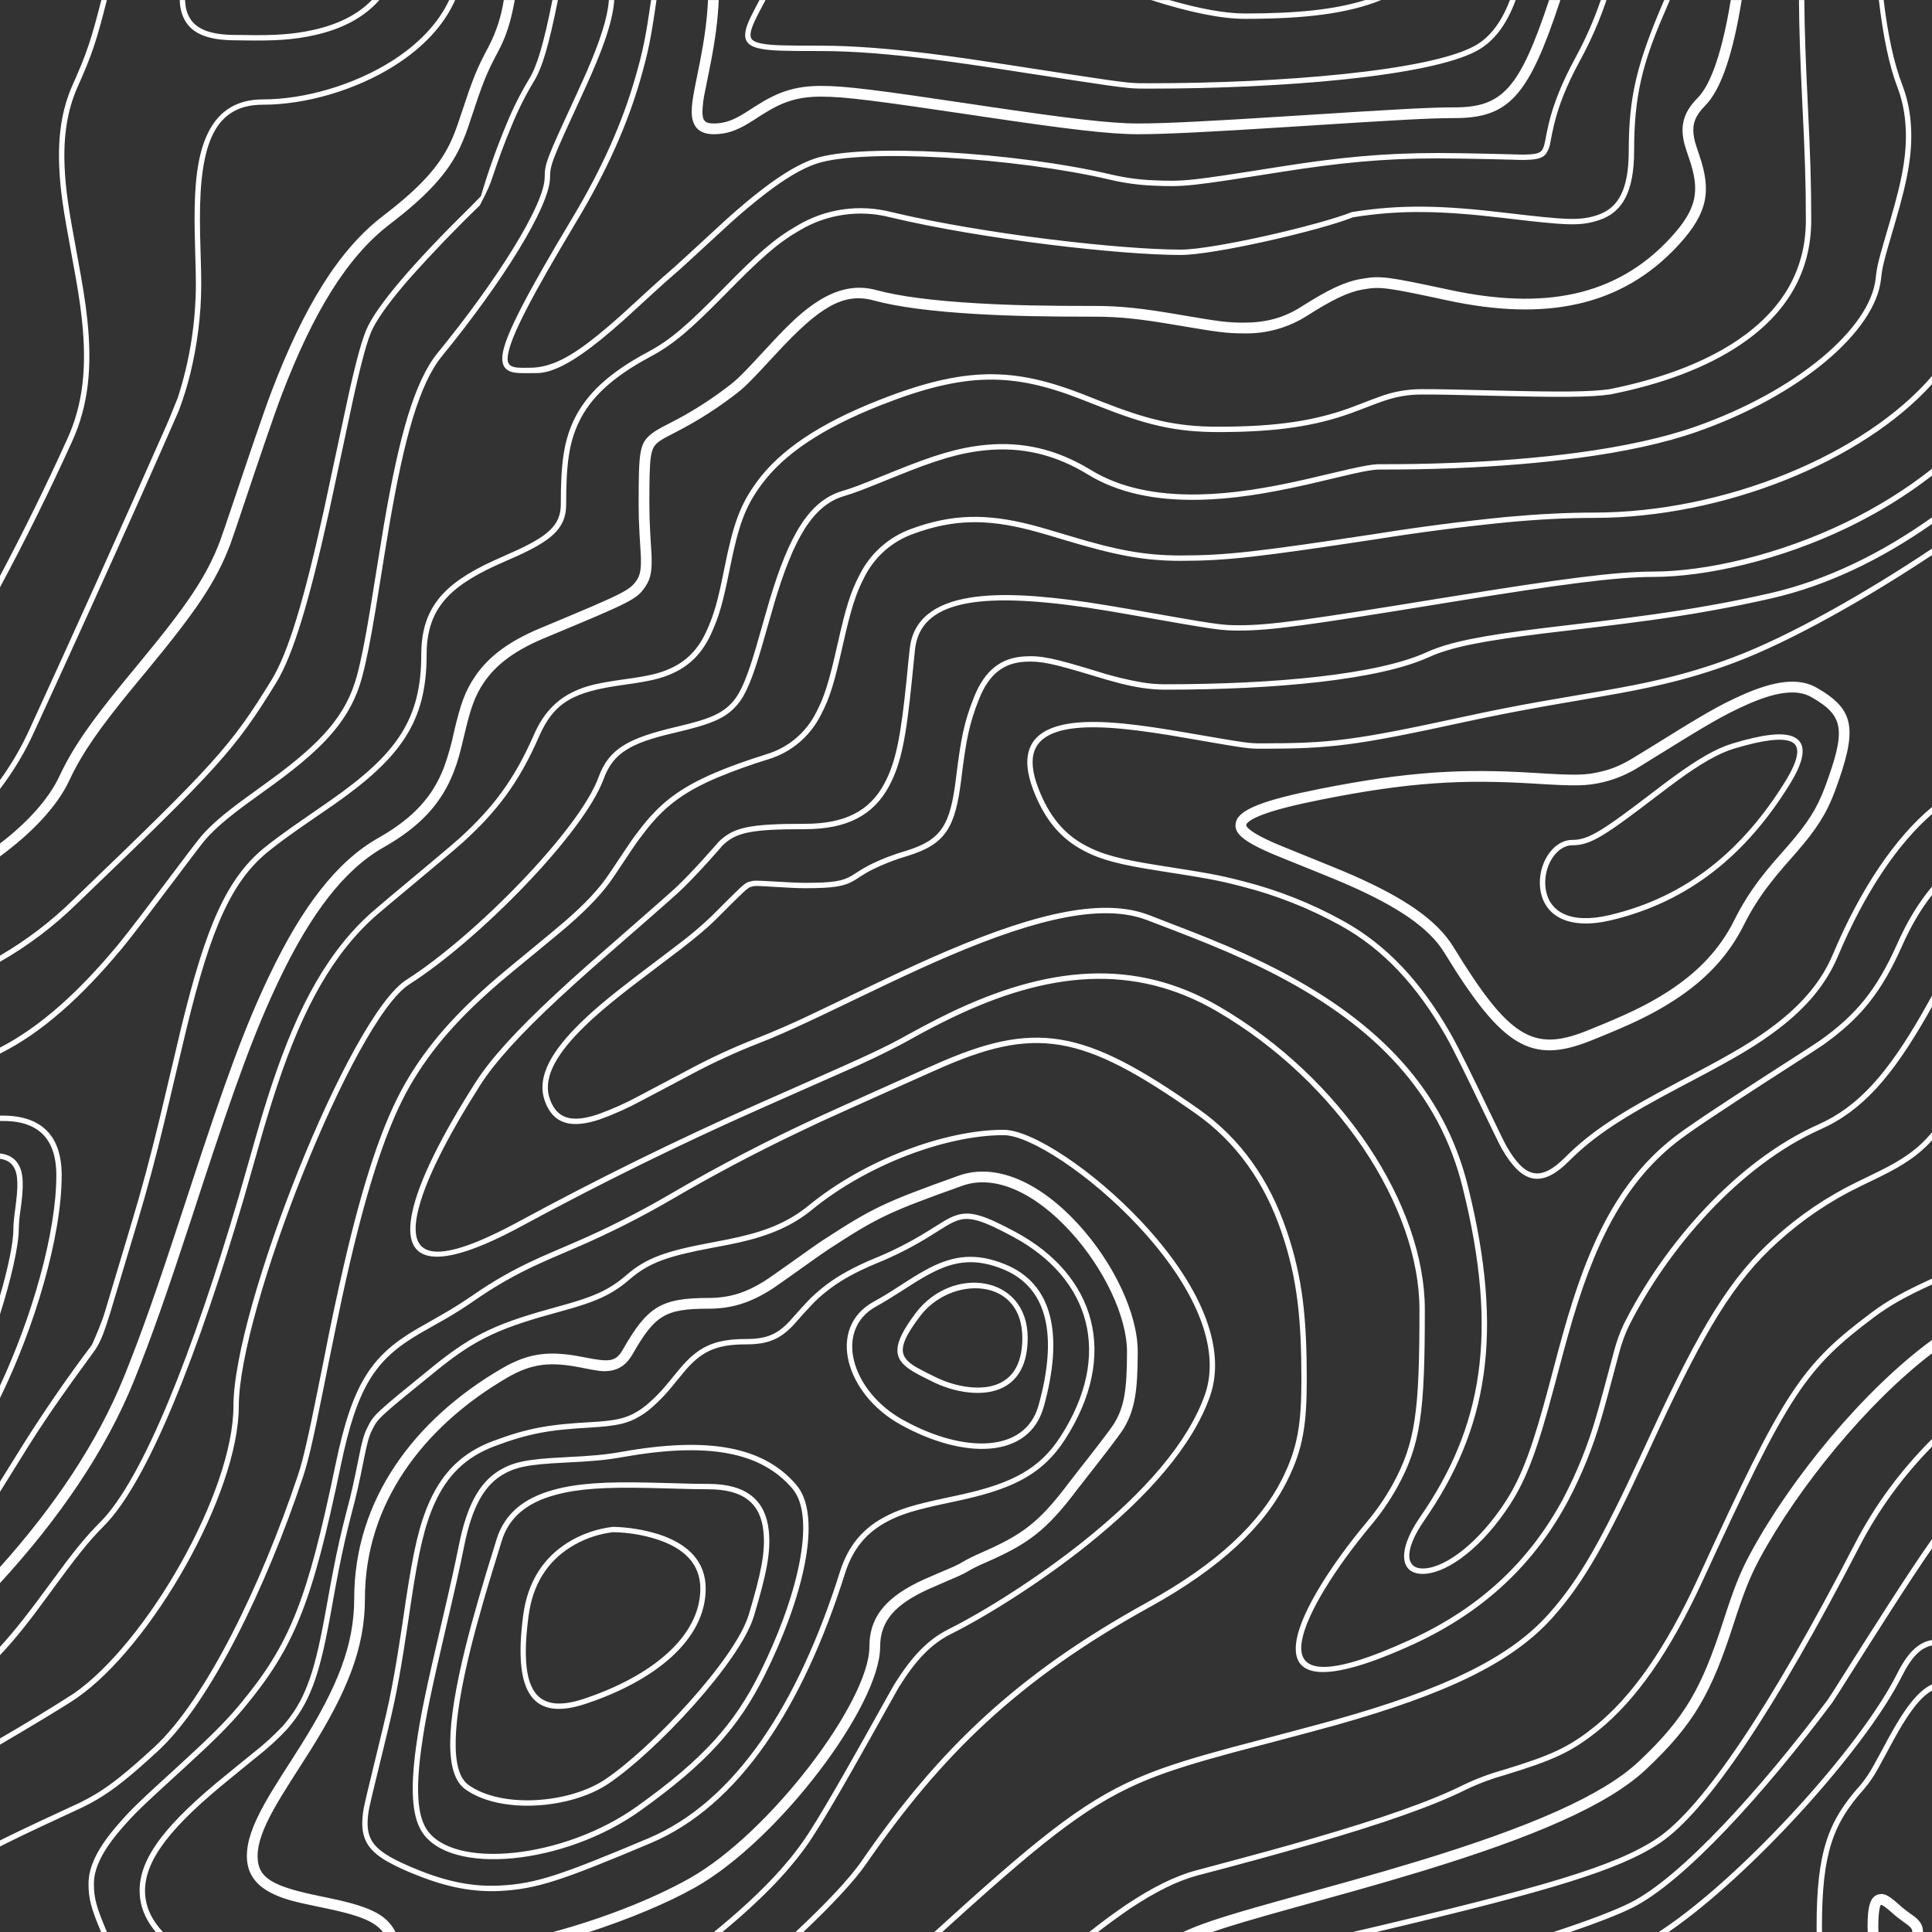 <svg width="45" height="45" viewBox="0 0 45 45" fill="none" xmlns="http://www.w3.org/2000/svg">
    <rect x="0" y="0" width="45" height="45" fill="#333333" stroke="none"/>
    <path fill-rule="evenodd" clip-rule="evenodd"
        d="M0 13.415V13.68C0.598 12.564 1.159 11.43 1.682 10.277C2.062 9.439 2.152 8.541 2.032 7.429C1.986 7 1.926 6.639 1.79 5.904C1.594 4.85 1.53 4.429 1.505 3.887C1.474 3.175 1.564 2.572 1.807 2.026C2.144 1.274 2.25 0.947 2.489 0.001H2.36C2.127 0.917 2.022 1.239 1.692 1.976C1.44 2.541 1.347 3.162 1.38 3.892C1.404 4.441 1.47 4.867 1.666 5.926C1.802 6.659 1.862 7.016 1.907 7.441C2.026 8.534 1.939 9.41 1.567 10.225C1.078 11.304 0.555 12.368 0 13.415ZM0 18.17V18.376C0.319 17.958 0.59 17.505 0.805 17.026C1.644 15.203 2.474 13.375 3.292 11.542C3.586 10.883 3.878 10.222 4.167 9.56C4.273 9.275 4.363 8.984 4.436 8.689C4.592 8.039 4.687 7.342 4.687 6.626C4.687 6.434 4.685 6.29 4.672 5.877C4.662 5.525 4.657 5.341 4.657 5.129C4.65 3.314 5.012 2.439 6.125 2.439C7.111 2.439 8.274 2.104 9.174 1.539C9.847 1.116 10.34 0.594 10.601 0.001H10.464H10.462C10.207 0.549 9.741 1.035 9.107 1.434C8.226 1.986 7.087 2.315 6.125 2.315C5.465 2.315 5.034 2.629 4.791 3.214C4.599 3.679 4.529 4.282 4.532 5.131C4.532 5.344 4.537 5.529 4.547 5.882C4.559 6.294 4.562 6.436 4.562 6.626C4.559 7.52 4.418 8.409 4.142 9.26C3.966 9.706 3.907 9.84 3.843 9.985L3.837 9.997C2.806 12.33 1.758 14.656 0.694 16.974C0.503 17.395 0.271 17.795 0 18.17ZM0 19.647V19.947C0.724 19.416 1.326 18.796 1.614 18.178C1.91 17.544 2.326 16.952 3.079 16.035L3.414 15.63C4.547 14.257 5.031 13.565 5.367 12.67C5.407 12.565 5.53 12.197 5.687 11.73C5.976 10.87 6.378 9.673 6.572 9.169C7.292 7.294 8.075 5.991 9.076 5.225C9.97 4.542 10.43 4.025 10.71 3.442C10.805 3.238 10.886 3.028 10.952 2.814C11.254 1.904 11.319 1.732 11.61 1.185C11.787 0.854 11.901 0.501 11.989 0.001H11.734C11.678 0.373 11.562 0.733 11.39 1.067C11.09 1.631 11.021 1.81 10.715 2.735C10.629 2.996 10.565 3.165 10.484 3.334C10.224 3.877 9.789 4.365 8.924 5.027C7.876 5.829 7.075 7.165 6.339 9.079C6.147 9.579 5.756 10.742 5.468 11.598C5.303 12.088 5.172 12.476 5.132 12.582C4.81 13.442 4.337 14.12 3.22 15.47L2.885 15.877C2.121 16.81 1.695 17.413 1.387 18.072C1.137 18.61 0.642 19.155 0 19.647ZM0 22.258V22.402C0.654 22.029 1.257 21.573 1.794 21.046C5.099 17.872 5.471 17.465 6.429 15.909C6.837 15.245 7.212 13.965 7.666 11.909C7.721 11.656 7.848 11.062 7.969 10.495C8.082 9.961 8.191 9.451 8.23 9.275C8.424 8.402 8.562 7.891 8.681 7.654C8.831 7.355 9.14 6.941 9.575 6.446C10.088 5.873 10.622 5.318 11.176 4.784C11.38 4.399 11.425 4.263 11.47 4.13C11.473 4.123 11.475 4.117 11.477 4.11C11.61 3.71 11.756 3.31 11.915 2.935C12.059 2.58 12.23 2.237 12.427 1.909C12.631 1.585 12.787 1.039 12.995 0.001H12.867C12.665 1.005 12.512 1.539 12.322 1.844C12.121 2.178 11.946 2.526 11.799 2.887C11.569 3.437 11.369 3.998 11.201 4.57C10.996 4.782 10.892 4.885 10.78 4.995C10.459 5.312 10.139 5.64 9.839 5.965C9.714 6.1 9.594 6.234 9.481 6.362C9.04 6.866 8.725 7.286 8.57 7.599C8.445 7.849 8.304 8.362 8.107 9.249C8.069 9.421 7.964 9.914 7.853 10.436C7.73 11.012 7.6 11.625 7.544 11.881C7.094 13.922 6.721 15.196 6.321 15.844C5.371 17.387 5.006 17.79 1.706 20.956C1.194 21.459 0.62 21.896 0 22.258ZM0 24.4V24.538V24.541C0.966 24.058 1.886 23.236 2.826 22.108C3.092 21.789 3.612 21.098 4.054 20.511C4.407 20.042 4.711 19.638 4.796 19.542C5.016 19.296 5.292 19.06 5.705 18.753L6.391 18.256C7.582 17.384 8.179 16.727 8.435 15.767C8.536 15.39 8.63 14.912 8.745 14.217C8.754 14.163 8.78 13.999 8.815 13.787C8.894 13.294 9.016 12.536 9.066 12.245C9.42 10.172 9.774 8.93 10.299 8.29C11.676 6.606 12.812 4.81 12.812 4.126C12.812 3.839 12.864 3.716 13.556 2.215C13.642 2.027 13.713 1.871 13.778 1.721C14.1 0.985 14.278 0.436 14.307 0.001H14.182C14.152 0.416 13.977 0.952 13.665 1.671C13.6 1.82 13.528 1.976 13.444 2.162C12.73 3.707 12.687 3.809 12.687 4.126C12.687 4.767 11.557 6.555 10.201 8.21C9.659 8.874 9.301 10.126 8.942 12.222C8.872 12.639 8.651 14.016 8.622 14.196C8.507 14.886 8.415 15.361 8.315 15.733C8.067 16.659 7.487 17.297 6.317 18.153C6.29 18.174 6.2 18.238 6.094 18.316C5.925 18.438 5.714 18.591 5.631 18.652C5.211 18.963 4.929 19.203 4.704 19.458C4.615 19.558 4.301 19.975 3.94 20.454C3.5 21.038 2.991 21.714 2.73 22.027C1.819 23.121 0.927 23.922 0 24.4ZM0 25.985V26.11C0.85 26.088 1.312 26.478 1.312 27.376C1.312 28.717 0.741 30.686 0 32.276V32.563C0.806 30.919 1.437 28.802 1.437 27.376C1.437 26.401 0.914 25.965 0 25.985ZM0 34.511V34.748L0.677 33.659C1.17 32.878 1.676 32.183 1.982 31.764C2.126 31.568 2.225 31.432 2.257 31.376C2.36 31.203 2.434 31.011 2.565 30.586C2.593 30.497 2.7 30.137 2.823 29.726C2.952 29.295 3.097 28.808 3.185 28.52C3.425 27.721 3.641 26.915 3.835 26.103C3.886 25.897 4.002 25.403 4.112 24.935C4.212 24.514 4.306 24.113 4.344 23.961C4.914 21.618 5.394 20.503 6.289 19.801C6.392 19.718 6.501 19.636 6.616 19.551C6.787 19.426 6.962 19.301 7.2 19.138L7.77 18.746C9.33 17.654 9.937 16.816 9.937 15.251C9.937 14.219 10.429 13.69 11.526 13.182C11.635 13.132 12.018 12.962 12.006 12.969C12.856 12.587 13.187 12.301 13.187 11.751C13.187 10.82 13.251 10.321 13.479 9.84C13.751 9.262 14.267 8.78 15.153 8.306C15.687 8.022 16.093 7.667 16.878 6.869C17.73 6.001 18.11 5.664 18.616 5.372C18.931 5.182 19.28 5.057 19.644 5.004C20.008 4.95 20.379 4.97 20.735 5.062C22.905 5.579 26.106 5.939 27.5 5.939C28.277 5.939 30.736 5.372 31.516 5.061C32.639 4.881 33.592 4.909 35.036 5.079C36.517 5.255 36.799 5.27 37.232 5.132C37.799 4.951 38.062 4.456 38.062 3.501C38.062 2.247 38.256 1.486 38.743 0.354C38.797 0.23 38.847 0.114 38.893 0.001H38.762C38.132 1.464 37.937 2.239 37.937 3.501C37.937 4.407 37.702 4.851 37.194 5.014C36.788 5.142 36.504 5.127 35.051 4.955C33.593 4.782 32.63 4.756 31.489 4.939C30.716 5.247 28.262 5.814 27.5 5.814C26.115 5.814 22.923 5.455 20.765 4.94C20.393 4.844 20.006 4.823 19.626 4.879C19.247 4.934 18.882 5.065 18.553 5.264C18.033 5.564 17.648 5.905 16.863 6.705C16.014 7.571 15.614 7.92 15.095 8.196C14.186 8.681 13.651 9.182 13.365 9.787C13.129 10.289 13.062 10.801 13.062 11.751C13.062 12.232 12.762 12.491 11.955 12.854C11.96 12.851 11.897 12.88 11.813 12.917C11.696 12.969 11.538 13.04 11.474 13.07C10.337 13.594 9.812 14.159 9.812 15.251C9.812 16.767 9.229 17.572 7.697 18.643L7.13 19.036C6.892 19.2 6.715 19.323 6.542 19.451C6.426 19.536 6.316 19.618 6.211 19.702C5.286 20.428 4.799 21.562 4.221 23.931C4.189 24.067 4.11 24.398 4.024 24.766C3.904 25.272 3.769 25.847 3.714 26.073C3.495 26.971 3.294 27.728 3.065 28.482C2.978 28.77 2.833 29.255 2.705 29.684C2.582 30.098 2.474 30.46 2.446 30.548C2.356 30.84 2.226 31.131 2.171 31.256C2.148 31.309 2.138 31.332 2.149 31.313C1.592 32.051 1.067 32.811 0.572 33.592L0 34.511ZM0 36.501V36.502V36.873C1.372 35.379 2.456 33.799 3.116 32.173C3.531 31.147 3.88 30.146 4.474 28.337L4.671 27.732C5.484 25.25 5.93 24.022 6.505 22.817C7.244 21.27 8.025 20.25 8.937 19.735C9.819 19.236 10.302 18.678 10.575 17.962C10.666 17.724 10.714 17.546 10.817 17.108C10.964 16.487 11.059 16.21 11.272 15.896C11.549 15.486 11.987 15.152 12.672 14.866C14.757 13.998 14.832 13.961 15.041 13.649C15.16 13.471 15.188 13.278 15.176 12.935C15.174 12.894 15.168 12.797 15.162 12.699C15.154 12.572 15.146 12.443 15.146 12.431C15.132 12.194 15.125 11.982 15.125 11.751C15.125 10.601 15.145 10.451 15.329 10.301C15.379 10.261 15.442 10.221 15.547 10.166C15.559 10.16 15.595 10.141 15.642 10.117C15.727 10.072 15.847 10.01 15.902 9.98C16.312 9.76 16.704 9.508 17.075 9.226C17.35 9.02 17.422 8.946 18.11 8.204C19.07 7.169 19.638 6.805 20.341 6.996C20.913 7.152 21.73 7.255 22.741 7.314C23.611 7.364 24.362 7.376 25.5 7.376C26.091 7.376 26.592 7.434 27.381 7.569C28.371 7.737 28.566 7.765 28.972 7.765C29.492 7.778 30.003 7.635 30.442 7.356C31.048 6.971 31.404 6.801 31.751 6.741C32.154 6.671 32.296 6.692 33.723 6.999C35.958 7.477 37.746 7.169 39.092 5.711C39.799 4.944 39.857 4.427 39.579 3.611C39.483 3.327 39.459 3.249 39.446 3.124C39.418 2.887 39.489 2.689 39.713 2.464C40.096 2.082 40.372 1.215 40.567 0.001H40.313C40.126 1.141 39.867 1.956 39.536 2.287C39.259 2.565 39.161 2.839 39.197 3.154C39.214 3.304 39.239 3.389 39.343 3.691C39.593 4.429 39.546 4.85 38.908 5.541C37.632 6.924 35.933 7.216 33.776 6.754C32.303 6.439 32.16 6.416 31.707 6.496C31.321 6.562 30.939 6.744 30.307 7.146C29.901 7.405 29.478 7.515 28.972 7.515C28.587 7.515 28.396 7.489 27.424 7.322C26.621 7.185 26.108 7.126 25.5 7.126C24.368 7.126 23.618 7.114 22.756 7.064C21.76 7.006 20.958 6.906 20.408 6.756C19.946 6.63 19.501 6.729 19.046 7.02C18.702 7.24 18.398 7.524 17.926 8.035C17.255 8.759 17.182 8.834 16.925 9.026C16.565 9.3 16.184 9.546 15.785 9.76C15.716 9.797 15.542 9.887 15.464 9.927C15.448 9.936 15.436 9.942 15.43 9.945C15.312 10.007 15.236 10.055 15.171 10.107C14.897 10.33 14.875 10.496 14.875 11.751C14.875 11.982 14.882 12.214 14.896 12.445C14.896 12.45 14.898 12.473 14.9 12.508C14.908 12.627 14.923 12.874 14.926 12.945C14.937 13.24 14.915 13.386 14.834 13.508C14.668 13.755 14.55 13.812 12.577 14.635C11.849 14.938 11.371 15.302 11.065 15.755C10.83 16.101 10.727 16.4 10.574 17.05C10.516 17.329 10.439 17.604 10.341 17.872C10.089 18.533 9.646 19.046 8.814 19.516C7.849 20.061 7.039 21.118 6.28 22.708C5.697 23.926 5.25 25.161 4.434 27.653L4.235 28.258C3.645 30.062 3.296 31.059 2.884 32.077C2.266 33.601 1.266 35.087 0 36.501ZM0 38.358V38.552C0.34 38.196 0.694 37.749 1.119 37.164C1.786 36.249 2.069 35.894 2.419 35.544C3.45 34.513 4.624 31.501 5.685 27.895C5.762 27.628 6.044 26.638 6.045 26.632C6.171 26.183 6.308 25.737 6.454 25.295C7.06 23.47 7.766 22.186 8.791 21.298C8.934 21.174 9.248 20.913 9.588 20.629C10.069 20.227 10.604 19.781 10.78 19.621C11.592 18.885 12.094 18.211 12.557 17.151C12.912 16.34 13.379 16.112 14.508 15.954C15.13 15.867 15.382 15.813 15.674 15.68C16.061 15.504 16.351 15.219 16.557 14.777C16.753 14.354 16.842 14.022 16.995 13.261C17.196 12.261 17.343 11.819 17.737 11.286C18.256 10.585 19.128 9.984 20.522 9.435C22.511 8.651 23.601 8.686 25.17 9.295L25.567 9.451C26.677 9.891 27.362 10.064 28.375 10.064C29.774 10.064 30.654 9.916 31.473 9.622C31.531 9.602 31.656 9.554 31.786 9.504C31.945 9.443 32.11 9.379 32.171 9.359C32.503 9.242 32.778 9.189 33.124 9.189C33.504 9.189 33.831 9.195 34.673 9.216C36.331 9.257 37.041 9.255 37.508 9.187C38.682 8.954 39.733 8.575 40.549 8.021C41.602 7.309 42.187 6.352 42.187 5.126C42.187 4.247 42.166 3.639 42.107 2.426C42.058 1.436 42.032 0.704 42.026 0.001H41.901C41.906 0.685 41.931 1.381 41.974 2.289C42.041 3.644 42.062 4.251 42.062 5.126C42.062 6.309 41.499 7.226 40.479 7.919C39.679 8.461 38.643 8.834 37.487 9.065C37.033 9.13 36.324 9.132 34.883 9.096C33.833 9.07 33.506 9.064 33.124 9.064C32.785 9.062 32.448 9.122 32.13 9.241C32.068 9.262 31.901 9.326 31.742 9.387C31.612 9.437 31.488 9.485 31.432 9.505C30.627 9.794 29.761 9.939 28.375 9.939C27.38 9.939 26.71 9.77 25.613 9.336L25.215 9.179C23.618 8.559 22.496 8.522 20.477 9.317C19.062 9.875 18.171 10.489 17.636 11.212C17.229 11.764 17.077 12.22 16.872 13.237C16.722 13.987 16.635 14.312 16.444 14.725C16.25 15.139 15.982 15.402 15.621 15.566C15.346 15.692 15.101 15.745 14.534 15.823C13.922 15.91 13.642 15.972 13.342 16.119C12.948 16.312 12.652 16.622 12.442 17.101C11.986 18.143 11.496 18.805 10.696 19.53C10.53 19.679 10.042 20.087 9.582 20.471C9.214 20.778 8.864 21.07 8.71 21.205C7.664 22.11 6.947 23.411 6.335 25.255C6.201 25.656 6.076 26.067 5.925 26.597C5.924 26.599 5.893 26.709 5.849 26.865C5.759 27.18 5.617 27.681 5.565 27.857C4.511 31.439 3.34 34.447 2.331 35.457C1.975 35.812 1.689 36.172 1.185 36.862C0.716 37.506 0.342 37.986 0 38.358ZM0 40.491V40.492V40.637C0.755 40.192 1.517 39.737 1.785 39.552C3.525 38.348 5.562 34.793 5.562 32.751C5.562 30.526 8.242 23.751 9.534 22.927C11.144 21.903 13.602 19.401 14.059 18.146C14.28 17.536 14.696 17.307 15.671 17.078C16.567 16.869 16.895 16.738 17.172 16.416C17.375 16.18 17.531 15.789 17.738 15.082C17.745 15.06 17.76 15.005 17.781 14.932C17.854 14.678 17.991 14.196 18.042 14.025C18.483 12.555 18.927 11.78 19.643 11.56C19.96 11.462 20.027 11.436 20.871 11.094C21.796 10.719 22.346 10.546 22.976 10.486C23.792 10.409 24.563 10.577 25.342 11.054C26.043 11.482 26.912 11.662 27.931 11.641C28.695 11.626 29.474 11.505 30.434 11.289C30.586 11.255 30.941 11.17 31.196 11.11C31.326 11.079 31.43 11.055 31.467 11.046C31.794 10.971 31.994 10.937 32.124 10.937C32.747 10.937 33.243 10.93 33.906 10.904C34.894 10.864 35.857 10.787 36.759 10.667C37.831 10.524 38.763 10.324 39.521 10.059C41.924 9.217 43.675 7.726 43.812 6.507C43.846 6.197 43.859 6.146 44.154 5.139C44.45 4.131 44.563 3.496 44.501 2.814C44.475 2.527 44.41 2.246 44.308 1.977C44.111 1.465 43.971 0.809 43.874 0H43.762C43.862 0.847 44.003 1.532 44.191 2.022C44.289 2.277 44.35 2.545 44.376 2.825C44.437 3.487 44.327 4.11 44.035 5.104C43.737 6.122 43.723 6.172 43.687 6.492C43.558 7.654 41.84 9.114 39.478 9.941C38.731 10.202 37.806 10.401 36.743 10.544C35.844 10.664 34.887 10.739 33.899 10.779C33.241 10.806 32.746 10.812 32.124 10.812C31.982 10.812 31.776 10.849 31.439 10.924C31.401 10.932 31.293 10.958 31.157 10.99C30.903 11.051 30.555 11.133 30.407 11.166C29.453 11.382 28.682 11.501 27.928 11.516C26.931 11.536 26.086 11.361 25.407 10.946C24.605 10.456 23.807 10.281 22.963 10.362C22.32 10.424 21.76 10.599 20.823 10.977L20.774 10.997C19.982 11.318 19.912 11.347 19.606 11.44C18.835 11.677 18.375 12.479 17.922 13.989C17.88 14.129 17.781 14.476 17.707 14.737C17.664 14.888 17.629 15.01 17.619 15.046C17.417 15.735 17.265 16.116 17.077 16.334C16.823 16.63 16.512 16.752 15.743 16.932C14.629 17.195 14.182 17.441 13.941 18.103C13.496 19.327 11.055 21.811 9.466 22.822C8.134 23.67 5.437 30.487 5.437 32.749C5.437 34.748 3.421 38.266 1.714 39.448C1.151 39.809 0.579 40.157 0 40.491ZM45 8.759C43.439 10.579 40.182 11.939 37.124 11.939C36.484 11.939 35.808 11.975 35.073 12.042C34.052 12.144 33.035 12.276 32.022 12.438C29.333 12.845 28.573 12.938 27.5 12.938C26.65 12.938 26.001 12.809 24.942 12.491L24.476 12.352C24.301 12.3 24.156 12.26 24.016 12.223C22.991 11.962 22.191 11.964 21.228 12.317C20.699 12.507 20.264 12.895 20.016 13.4C19.808 13.793 19.695 14.176 19.518 14.96C19.317 15.852 19.213 16.206 19.015 16.584C18.9 16.818 18.737 17.027 18.538 17.196C18.339 17.365 18.106 17.491 17.856 17.566C17.375 17.718 16.983 17.858 16.657 17.998C15.819 18.357 15.356 18.717 14.881 19.346C14.839 19.401 14.81 19.439 14.782 19.477C14.695 19.594 14.615 19.715 14.197 20.341C13.959 20.701 13.631 21.047 13.16 21.457C13.025 21.575 12.65 21.884 12.288 22.182C11.977 22.438 11.677 22.686 11.55 22.795C10.621 23.597 9.96 24.331 9.446 25.22C8.91 26.145 8.46 27.529 8.022 29.412C7.849 30.157 7.69 30.906 7.545 31.657L7.407 32.34C7.184 33.453 7.062 33.991 6.941 34.356C6.095 36.891 4.796 39.592 3.582 40.704C2.95 41.284 2.582 41.577 2.215 41.796C2.099 41.864 1.981 41.929 1.86 41.988C1.849 41.993 1.792 42.02 1.704 42.06C1.362 42.218 0.547 42.595 0.097 42.819L0 42.868V43.009L0.152 42.932C0.584 42.715 1.358 42.357 1.72 42.19C1.83 42.139 1.902 42.106 1.915 42.099C2.05 42.033 2.167 41.971 2.28 41.903C2.655 41.679 3.029 41.383 3.667 40.796C4.901 39.666 6.209 36.951 7.059 34.396C7.184 34.023 7.305 33.483 7.53 32.363L7.666 31.682L7.814 30.957C7.929 30.395 8.035 29.906 8.144 29.439C8.579 27.57 9.026 26.195 9.554 25.282C10.06 24.407 10.711 23.683 11.632 22.89C11.76 22.779 12.069 22.525 12.386 22.264C12.742 21.971 13.109 21.669 13.242 21.552C13.72 21.135 14.055 20.781 14.302 20.41C14.718 19.786 14.798 19.666 14.884 19.55C14.912 19.513 14.94 19.476 14.981 19.422C15.444 18.81 15.887 18.463 16.706 18.113C17.095 17.952 17.491 17.809 17.893 17.686C18.16 17.606 18.406 17.472 18.618 17.292C18.83 17.112 19.002 16.89 19.125 16.641C19.331 16.251 19.436 15.891 19.623 15.061C19.813 14.215 19.926 13.838 20.126 13.457C20.36 12.98 20.771 12.613 21.272 12.435C22.207 12.09 22.985 12.088 23.985 12.345C24.123 12.38 24.267 12.421 24.441 12.472L24.788 12.576C25.975 12.932 26.635 13.063 27.5 13.063C28.582 13.063 29.345 12.97 32.039 12.562C33.051 12.4 34.067 12.269 35.086 12.167C35.816 12.098 36.488 12.063 37.124 12.063C40.156 12.063 43.38 10.743 45 8.947V8.759ZM45 10.918C44.386 11.405 43.706 11.825 42.972 12.178C41.442 12.916 39.743 13.313 38.499 13.313C37.636 13.313 36.333 13.486 33.821 13.893L33.537 13.938C30.487 14.435 29.591 14.563 28.875 14.563C28.45 14.563 28.371 14.551 26.455 14.213C26.008 14.135 25.662 14.077 25.325 14.027C24.156 13.856 23.272 13.81 22.592 13.92C21.747 14.057 21.258 14.442 21.188 15.12L21.151 15.471L21.118 15.812C20.982 17.156 20.868 17.752 20.593 18.261C20.255 18.885 19.687 19.188 18.75 19.188C17.444 19.188 17.077 19.268 16.725 19.621C16.782 19.562 16.093 20.355 15.707 20.705C15.462 20.928 14.645 21.64 14.139 22.083C13.941 22.255 13.79 22.387 13.739 22.432C13.434 22.701 13.166 22.943 12.918 23.175C12.04 23.992 11.429 24.657 11.072 25.217C10.324 26.392 9.75 27.494 9.595 28.27C9.359 29.451 10.161 29.638 12.155 28.556C13.97 27.572 15.824 26.66 17.712 25.823C17.962 25.712 18.495 25.476 18.947 25.276C19.289 25.125 19.584 24.994 19.673 24.955C20.134 24.756 20.586 24.539 21.03 24.306L21.273 24.172C21.566 24.009 21.864 23.854 22.166 23.708C24.395 22.635 26.401 22.422 28.347 23.557C31.163 25.201 33.062 28.121 33.062 30.501C33.062 32.869 32.973 33.606 32.429 34.591C32.257 34.899 32.055 35.191 31.827 35.461C31.003 36.448 30.328 37.516 30.203 38.177C30.026 39.126 30.888 39.227 32.901 38.307C34.591 37.534 35.746 36.407 36.521 34.962C36.843 34.352 37.102 33.712 37.294 33.049C37.374 32.784 37.539 32.164 37.639 31.788C37.68 31.631 37.711 31.516 37.719 31.487C37.773 31.287 37.843 31.091 37.931 30.903C38.852 29.061 40.537 27.136 42.399 26.307C43.382 25.871 44.071 25.07 44.882 23.657C44.907 23.614 44.949 23.539 45 23.447V23.192C44.901 23.368 44.814 23.524 44.774 23.595C43.974 24.987 43.3 25.771 42.349 26.193C40.454 27.036 38.752 28.982 37.818 30.848C37.727 31.043 37.654 31.245 37.599 31.452C37.59 31.483 37.559 31.599 37.517 31.758C37.416 32.135 37.252 32.75 37.173 33.012C36.984 33.666 36.728 34.3 36.411 34.903C35.648 36.324 34.512 37.433 32.848 38.193C30.913 39.078 30.177 38.992 30.327 38.199C30.446 37.566 31.113 36.512 31.922 35.541C32.156 35.264 32.362 34.966 32.539 34.651C33.096 33.642 33.187 32.891 33.187 30.501C33.187 28.073 31.263 25.113 28.402 23.446C26.421 22.288 24.373 22.506 22.111 23.596C21.908 23.695 21.706 23.797 21.486 23.915L21.213 24.062L20.97 24.196C20.66 24.365 20.253 24.558 19.622 24.84C19.503 24.894 19.009 25.112 18.53 25.324C18.184 25.477 17.846 25.627 17.662 25.708C15.771 26.547 13.914 27.46 12.095 28.446C10.176 29.487 9.51 29.332 9.717 28.294C9.869 27.54 10.439 26.447 11.179 25.285C11.527 24.736 12.132 24.077 13.004 23.266C13.273 23.016 13.545 22.769 13.821 22.526C13.872 22.481 14.023 22.35 14.22 22.177C14.727 21.735 15.545 21.022 15.792 20.797C16.183 20.441 16.877 19.646 16.812 19.71C17.135 19.388 17.475 19.313 18.75 19.313C19.732 19.313 20.341 18.987 20.703 18.32C20.99 17.791 21.105 17.187 21.242 15.825L21.276 15.483C21.28 15.446 21.283 15.411 21.287 15.377C21.295 15.288 21.303 15.21 21.312 15.132C21.432 14 22.778 13.78 25.307 14.15C25.642 14.2 25.987 14.257 26.432 14.337C28.364 14.677 28.438 14.687 28.875 14.687C29.601 14.687 30.494 14.561 33.557 14.062L33.841 14.016C36.344 13.611 37.644 13.438 38.499 13.438C39.762 13.438 41.479 13.037 43.027 12.292C43.738 11.949 44.4 11.544 45 11.078V10.918ZM45 12.051C43.799 12.902 42.54 13.514 41.236 13.815C40.349 14.018 39.444 14.18 38.424 14.322C38.029 14.377 37.631 14.427 37.141 14.487L35.966 14.627C34.511 14.806 33.764 14.948 33.224 15.194C32.087 15.711 29.713 15.938 27.125 15.938C26.961 15.938 26.788 15.924 26.607 15.896C26.225 15.829 25.848 15.735 25.48 15.614C24.546 15.332 24.255 15.264 23.858 15.289C23.321 15.32 22.94 15.608 22.691 16.227C22.453 16.823 22.382 17.191 22.266 18.132C22.133 19.211 21.936 19.561 21.106 19.816C20.806 19.903 20.515 20.016 20.236 20.156C20.153 20.2 20.083 20.24 20.006 20.29L19.842 20.395C19.628 20.523 19.402 20.563 18.75 20.563C18.575 20.563 18.327 20.549 18.099 20.535C17.831 20.519 17.591 20.505 17.532 20.518C17.494 20.527 17.467 20.531 17.441 20.539C17.338 20.57 17.253 20.66 16.581 21.332C16.335 21.568 16.075 21.788 15.802 21.992C15.661 22.102 15.23 22.427 14.981 22.615C14.898 22.678 14.835 22.726 14.81 22.745C14.186 23.222 13.76 23.577 13.416 23.93C12.774 24.585 12.508 25.145 12.691 25.647C12.885 26.182 13.3 26.295 13.962 26.076C14.302 25.954 14.632 25.806 14.95 25.633C15.064 25.574 15.399 25.397 15.688 25.243C15.875 25.143 16.043 25.054 16.121 25.013C16.616 24.749 17.125 24.514 17.647 24.31C18.016 24.168 18.447 23.977 19.036 23.7L20.661 22.922C21.211 22.662 21.672 22.451 22.112 22.263C24.225 21.362 25.723 21.045 26.727 21.435L27.406 21.695C27.693 21.806 27.926 21.898 28.156 21.992C28.755 22.238 29.279 22.476 29.779 22.738C32.043 23.926 33.519 25.463 34.063 27.641C34.926 31.087 34.513 33.261 33.073 35.341C32.528 36.128 32.603 36.696 33.191 36.657C33.756 36.619 34.546 36.011 35.177 35.034C35.573 34.421 35.826 33.706 36.198 32.308L36.409 31.515C36.493 31.206 36.564 30.951 36.637 30.706C37.248 28.661 37.993 27.342 39.286 26.427C39.873 26.011 40.975 25.302 41.72 24.822C42.105 24.574 42.395 24.387 42.471 24.333C43.331 23.718 43.821 23.121 44.308 22.021C44.507 21.574 44.735 21.184 45 20.847V20.651C44.686 21.025 44.419 21.466 44.191 21.981C43.714 23.051 43.24 23.63 42.398 24.231C42.323 24.284 42.032 24.472 41.645 24.721C40.9 25.201 39.801 25.908 39.213 26.325C37.893 27.259 37.134 28.599 36.518 30.669C36.444 30.917 36.372 31.173 36.289 31.482L36.078 32.276C35.709 33.661 35.459 34.367 35.072 34.967C34.459 35.913 33.701 36.497 33.183 36.532C32.736 36.561 32.679 36.129 33.176 35.411C34.636 33.302 35.056 31.092 34.186 27.611C33.631 25.393 32.13 23.831 29.837 22.627C29.305 22.351 28.759 22.101 28.203 21.877C27.972 21.782 27.738 21.69 27.451 21.58L26.772 21.317C25.728 20.911 24.206 21.236 22.063 22.148C21.62 22.337 21.158 22.547 20.607 22.81C20.431 22.892 19.943 23.127 19.538 23.321C19.293 23.439 19.078 23.541 18.982 23.587C18.53 23.806 18.07 24.008 17.602 24.192C17.076 24.399 16.562 24.636 16.064 24.902C15.978 24.947 15.786 25.049 15.579 25.159C15.302 25.306 14.999 25.467 14.892 25.522C14.58 25.692 14.255 25.837 13.921 25.957C13.317 26.157 12.976 26.063 12.809 25.605C12.647 25.161 12.893 24.64 13.504 24.017C13.845 23.67 14.266 23.317 14.886 22.845C14.921 22.817 15.038 22.729 15.18 22.622C15.429 22.433 15.758 22.185 15.879 22.091C16.232 21.817 16.481 21.607 16.669 21.42C17.327 20.762 17.403 20.683 17.494 20.655C17.514 20.649 17.534 20.646 17.561 20.64C17.604 20.63 17.802 20.642 18.04 20.657C18.276 20.671 18.551 20.688 18.75 20.688C19.423 20.688 19.668 20.645 19.906 20.502L20.073 20.395C20.148 20.347 20.215 20.308 20.293 20.267C20.566 20.131 20.851 20.019 21.143 19.935C22.031 19.662 22.252 19.27 22.39 18.147C22.505 17.216 22.575 16.857 22.807 16.275C23.037 15.7 23.378 15.442 23.866 15.414C24.241 15.39 24.527 15.457 25.445 15.733C25.962 15.891 26.26 15.969 26.587 16.02C26.775 16.049 26.953 16.064 27.125 16.064C29.732 16.064 32.116 15.835 33.276 15.309C33.799 15.07 34.539 14.927 35.981 14.751L37.154 14.611C37.647 14.552 38.046 14.501 38.442 14.446C39.389 14.318 40.331 14.149 41.263 13.937C42.559 13.639 43.809 13.037 45 12.204V12.051ZM45 12.778C43.491 13.786 41.697 14.813 40.353 15.317C39.798 15.525 39.272 15.684 38.703 15.817C38.297 15.914 37.883 15.995 37.303 16.096C37.238 16.106 36.204 16.284 35.866 16.343C35.257 16.452 34.701 16.562 34.112 16.69C31.543 17.248 30.994 17.314 29.375 17.314C29.075 17.314 29.017 17.303 27.646 17.067L27.64 17.066C27.336 17.014 27.098 16.975 26.868 16.941C25.836 16.788 25.108 16.767 24.608 16.92C23.968 17.116 23.762 17.6 24.066 18.398C24.328 19.086 24.701 19.526 25.228 19.807C25.652 20.033 26.098 20.143 26.995 20.283C28.167 20.467 28.357 20.5 28.919 20.646C29.722 20.849 30.495 21.155 31.22 21.556C32.234 22.116 33.003 22.963 33.669 24.118C33.87 24.469 34.25 25.258 34.554 25.89C34.76 26.317 34.93 26.671 34.987 26.768C35.449 27.564 35.901 27.688 36.543 27.046C37.151 26.438 37.818 26.015 39.156 25.308L39.421 25.168C40.423 24.64 40.919 24.35 41.422 23.966C42.077 23.466 42.533 22.925 42.807 22.276C43.42 20.818 44.188 19.665 45 18.961V18.797C44.14 19.51 43.332 20.706 42.692 22.227C42.428 22.853 41.984 23.378 41.346 23.866C40.852 24.245 40.359 24.532 39.362 25.058C39.356 25.06 39.218 25.134 39.138 25.176C39.121 25.185 39.107 25.193 39.097 25.198C37.749 25.91 37.074 26.338 36.456 26.956C35.877 27.535 35.519 27.437 35.094 26.706C35.042 26.615 34.882 26.283 34.686 25.876C34.38 25.239 33.985 24.418 33.777 24.057C33.102 22.883 32.317 22.018 31.279 21.446C30.546 21.04 29.764 20.731 28.952 20.525C28.382 20.378 28.192 20.345 27.015 20.16C26.131 20.021 25.695 19.913 25.287 19.696C24.787 19.43 24.435 19.013 24.182 18.353C23.903 17.62 24.077 17.213 24.645 17.038C25.121 16.893 25.836 16.915 26.85 17.064C27.079 17.097 27.316 17.136 27.618 17.189C29.012 17.43 29.063 17.439 29.375 17.439C31.005 17.439 31.561 17.372 34.138 16.812C34.726 16.685 35.281 16.576 35.888 16.467C36.102 16.428 36.595 16.344 36.945 16.284C37.147 16.249 37.301 16.223 37.326 16.218C37.907 16.117 38.322 16.036 38.732 15.938C39.297 15.807 39.853 15.639 40.397 15.435C41.732 14.933 43.499 13.926 45 12.929V12.778ZM45 26.373C44.681 26.761 44.32 27.009 43.762 27.283L43.257 27.529C42.557 27.869 41.91 28.307 41.334 28.829C40.293 29.759 39.597 30.933 38.488 33.317L38.227 33.879C37.321 35.832 36.799 36.774 36.079 37.584C35.138 38.643 33.586 39.356 31.098 40.057C30.658 40.181 29.374 40.519 28.887 40.648C28.772 40.678 28.701 40.697 28.696 40.698C27.827 40.932 27.227 41.118 26.727 41.318C25.391 41.852 24.363 42.644 22.143 44.656L21.931 44.848C21.873 44.9 21.817 44.951 21.763 45H21.948C21.969 44.98 21.991 44.961 22.013 44.941L22.226 44.748C24.435 42.748 25.455 41.961 26.773 41.433C27.267 41.236 27.862 41.052 28.727 40.818C28.752 40.812 30.586 40.331 31.132 40.177C33.639 39.469 35.208 38.749 36.171 37.667C36.902 36.846 37.427 35.896 38.339 33.933L38.599 33.372C39.702 31.001 40.392 29.838 41.417 28.922C41.984 28.407 42.622 27.976 43.312 27.641L43.816 27.396C44.335 27.139 44.692 26.904 45 26.562V26.373ZM45 29.782C44.376 30.067 43.975 30.283 43.586 30.576C41.952 31.801 41.563 32.378 39.567 36.724C38.784 38.427 37.998 39.526 37.151 40.208C36.532 40.708 36.112 40.888 35.029 41.221C34.709 41.309 34.396 41.426 34.096 41.569C33.323 41.957 32.147 42.364 30.578 42.819C29.807 43.043 29.454 43.139 27.857 43.566C27.369 43.696 26.838 43.962 26.248 44.355C25.968 44.543 25.68 44.755 25.371 45H25.572C25.816 44.813 26.065 44.632 26.318 44.458C26.897 44.072 27.417 43.81 27.888 43.684C28.8 43.447 29.708 43.199 30.613 42.938C32.188 42.48 33.371 42.071 34.151 41.681C34.446 41.54 34.752 41.426 35.067 41.339C36.163 41.002 36.594 40.818 37.229 40.306C38.092 39.609 38.891 38.494 39.679 36.774C41.669 32.446 42.048 31.884 43.66 30.674C44.03 30.397 44.412 30.188 45 29.919V29.782ZM45 31.21C43.413 32.369 41.71 34.436 40.764 36.192C40.517 36.652 40.383 37.004 40.131 37.782C39.637 39.304 39.257 40.009 38.164 41.034C37.316 41.829 35.616 42.559 33.066 43.339C32.539 43.499 32.012 43.653 31.482 43.802C30.991 43.938 30.5 44.075 30.009 44.212C28.845 44.535 28.248 44.717 27.828 44.884C27.737 44.921 27.648 44.959 27.56 45H28.236C28.631 44.863 29.186 44.7 30.076 44.452C30.568 44.317 31.06 44.18 31.551 44.042C32.082 43.893 32.611 43.738 33.138 43.578C35.726 42.788 37.449 42.047 38.334 41.217C39.464 40.158 39.862 39.418 40.368 37.859C40.616 37.094 40.747 36.753 40.984 36.309C41.884 34.639 43.493 32.672 45 31.522V31.21ZM45 33.517C44.276 34.241 43.674 35.046 43.196 35.972C41.253 39.727 39.666 42.107 38.591 42.823C37.632 43.464 35.935 43.964 31.512 45H32.06C36.119 44.041 37.722 43.554 38.661 42.928C39.761 42.194 41.354 39.804 43.306 36.029C43.759 35.154 44.324 34.387 45 33.695V33.517ZM45 35.85C44.991 35.863 44.982 35.876 44.973 35.888C44.469 36.596 43.52 38.096 42.978 38.954C42.754 39.309 42.599 39.553 42.573 39.588C41.011 41.672 39.153 43.728 37.971 44.319C37.59 44.51 36.949 44.749 36.184 45H36.578C37.191 44.791 37.701 44.594 38.026 44.432C39.233 43.828 41.098 41.763 42.673 39.663C42.702 39.625 42.871 39.358 43.112 38.976C43.634 38.151 44.493 36.793 45 36.066V35.85ZM45 38.2C44.691 38.247 44.435 38.489 44.193 38.973C43.323 40.713 40.581 43.704 38.714 44.948C38.688 44.965 38.661 44.983 38.634 45H38.863C40.744 43.714 43.438 40.764 44.306 39.029C44.526 38.589 44.744 38.376 45 38.327V38.2ZM45 39.232C44.665 39.387 44.357 39.803 43.983 40.489C43.985 40.485 43.968 40.517 43.941 40.568C43.862 40.714 43.698 41.02 43.643 41.116C43.554 41.282 43.449 41.439 43.328 41.584C42.579 42.414 42.312 43.138 42.312 44.876C42.312 44.918 42.313 44.959 42.314 45H42.439C42.438 44.959 42.437 44.918 42.437 44.876C42.437 43.167 42.694 42.475 43.42 41.667C43.548 41.516 43.659 41.351 43.752 41.177C43.825 41.047 44.102 40.533 44.093 40.549C44.434 39.923 44.714 39.538 45 39.377V39.232ZM44.789 45C44.795 44.863 44.731 44.753 44.602 44.649C44.596 44.645 44.355 44.473 44.283 44.408C44.008 44.16 43.906 44.09 43.758 44.123C43.563 44.167 43.499 44.399 43.499 44.876C43.499 44.918 43.501 44.96 43.503 45H43.753C43.75 44.961 43.749 44.919 43.749 44.876C43.749 44.522 43.791 44.372 43.812 44.368C43.837 44.362 43.928 44.424 44.115 44.593V44.594C44.202 44.669 44.449 44.848 44.446 44.844C44.509 44.895 44.543 44.938 44.541 45H44.789ZM18.712 45C19.372 44.375 19.895 43.818 20.176 43.412C21.926 40.876 23.723 39.118 26.78 37.432C28.439 36.516 29.454 35.543 29.977 34.498C30.355 33.746 30.437 33.167 30.437 32.127C30.437 30.722 30.345 29.762 29.967 28.658C29.566 27.482 28.899 26.518 27.911 25.826C25.236 23.953 24.12 23.742 21.723 24.82C21.737 24.814 21.699 24.831 21.623 24.864C21.191 25.058 19.526 25.802 19.077 26.01C17.887 26.556 16.724 27.161 15.594 27.822C14.878 28.24 14.137 28.614 13.376 28.942L12.83 29.177C12.804 29.188 12.779 29.199 12.755 29.21C12.655 29.253 12.567 29.292 12.482 29.332C11.95 29.576 11.502 29.828 10.965 30.201V30.2C10.747 30.35 10.522 30.491 10.292 30.622C10.26 30.64 10.194 30.678 10.115 30.723C9.964 30.808 9.771 30.918 9.705 30.957C8.644 31.578 8.205 32.232 7.815 34.113C7.155 37.277 6.76 38.291 5.577 39.711C5.25 40.104 4.876 40.472 4.24 41.054C3.19 42.013 3.079 42.117 2.752 42.492C2.296 43.013 2.062 43.457 2.062 43.876C2.062 44.219 2.119 44.446 2.355 45H2.491C2.246 44.429 2.187 44.208 2.187 43.877C2.187 43.494 2.409 43.075 2.846 42.574C3.169 42.207 3.279 42.102 4.324 41.147C4.964 40.562 5.341 40.191 5.674 39.792C6.872 38.353 7.274 37.322 7.936 34.141C8.321 32.292 8.739 31.668 9.767 31.066L10.355 30.732C10.587 30.599 10.814 30.456 11.035 30.303C11.507 29.972 12.008 29.685 12.534 29.446C12.639 29.397 12.748 29.348 12.879 29.292L13.425 29.057C14.191 28.727 14.936 28.351 15.656 27.931C16.59 27.385 17.547 26.878 18.522 26.41C18.691 26.328 18.863 26.247 19.044 26.162C19.072 26.149 19.101 26.136 19.13 26.122C19.656 25.88 21.863 24.895 21.776 24.935C24.126 23.876 25.197 24.078 27.838 25.928C28.805 26.605 29.456 27.546 29.849 28.698C30.22 29.786 30.312 30.736 30.312 32.127C30.312 33.149 30.231 33.711 29.866 34.443C29.356 35.463 28.36 36.418 26.72 37.322C23.645 39.018 21.833 40.789 20.073 43.342C19.784 43.761 19.229 44.345 18.53 45H18.712ZM16.827 45C17.774 44.215 18.464 43.499 18.927 42.785C19.39 42.074 20.24 40.545 20.67 39.771C20.813 39.515 20.91 39.341 20.931 39.307C21.328 38.668 21.687 38.291 22.152 38.058C23.01 37.629 24.25 36.846 25.305 36.004C26.76 34.843 27.786 33.659 28.183 32.522C28.587 31.368 27.933 29.892 26.592 28.459C25.471 27.262 24.041 26.315 23.375 26.315C22.011 26.315 20.138 27.012 18.836 28.078C18.383 28.448 17.884 28.66 17.198 28.814C17.025 28.855 16.91 28.877 16.566 28.942C15.517 29.14 15.059 29.292 14.584 29.704C14.185 30.051 13.81 30.211 13.045 30.419C11.622 30.807 11.047 31.047 10.085 31.828C8.712 32.943 8.706 32.95 8.554 33.256C8.475 33.413 8.434 33.562 8.359 33.939C8.236 34.548 8.189 34.763 8.064 35.236C7.951 35.667 7.856 36.092 7.764 36.564C7.729 36.743 7.695 36.922 7.654 37.156C7.621 37.338 7.588 37.52 7.554 37.702C7.31 39.017 7.091 39.632 6.579 40.211C6.376 40.425 6.157 40.624 5.925 40.807L5.923 40.808C5.859 40.86 5.234 41.366 5.039 41.529C3.751 42.608 3.146 43.414 3.267 44.24C3.306 44.504 3.424 44.757 3.628 45H3.794C3.562 44.75 3.43 44.492 3.391 44.223C3.28 43.457 3.865 42.675 5.12 41.626C5.316 41.462 5.951 40.946 6.004 40.903C6.241 40.717 6.464 40.513 6.671 40.293C7.205 39.693 7.429 39.061 7.676 37.726L7.725 37.457C7.776 37.167 7.829 36.877 7.886 36.588C7.979 36.118 8.072 35.697 8.185 35.268C8.311 34.792 8.359 34.574 8.481 33.963C8.555 33.598 8.592 33.456 8.665 33.311C8.805 33.031 8.819 33.018 10.165 31.926C11.11 31.157 11.671 30.923 13.079 30.54C13.86 30.327 14.248 30.162 14.666 29.799C15.118 29.406 15.562 29.258 16.588 29.064C16.933 29 17.051 28.977 17.227 28.937C17.927 28.777 18.445 28.559 18.915 28.176C20.196 27.127 22.041 26.44 23.375 26.44C23.996 26.44 25.401 27.369 26.501 28.544C27.813 29.947 28.45 31.383 28.066 32.481C27.677 33.589 26.666 34.758 25.226 35.906C24.178 36.742 22.946 37.521 22.097 37.946C21.607 38.191 21.233 38.584 20.825 39.242C20.802 39.278 20.697 39.467 20.543 39.742C20.106 40.527 19.276 42.019 18.822 42.717C18.348 43.447 17.629 44.184 16.63 45H16.827ZM13.725 45C14.653 44.698 15.542 44.328 16.186 43.965C18.131 42.872 20.5 39.728 20.5 38.357C20.5 37.741 20.867 37.363 21.623 37.016C21.695 36.983 21.865 36.91 22.02 36.843C22.152 36.787 22.273 36.736 22.313 36.717C22.413 36.672 22.495 36.631 22.563 36.589C22.667 36.527 22.775 36.474 22.942 36.402C23.933 35.967 24.355 35.674 25.1 34.682C25.13 34.642 25.206 34.545 25.305 34.419C25.592 34.052 26.072 33.441 26.175 33.269C26.425 32.847 26.5 32.427 26.5 31.482C26.5 30.599 25.942 29.422 25.123 28.523C24.23 27.543 23.201 27.073 22.332 27.383C20.6 28.002 20.332 28.13 19.182 28.877C19.037 28.971 18.742 29.182 18.459 29.383C18.176 29.584 17.906 29.776 17.808 29.837C17.371 30.11 16.991 30.232 16.5 30.232C15.396 30.232 15.079 30.438 14.516 31.419C14.344 31.722 14.217 31.735 13.587 31.61C12.841 31.461 12.34 31.493 11.687 31.875C9.652 33.061 8.25 34.931 8.25 37.232C8.25 38.322 7.855 39.297 7.019 40.634C6.914 40.804 6.54 41.386 6.56 41.354C6.384 41.632 6.262 41.832 6.156 42.023C5.885 42.511 5.75 42.889 5.75 43.232C5.75 43.624 5.945 43.899 6.31 44.087C6.571 44.223 6.834 44.293 7.439 44.417L7.514 44.432C8.315 44.596 8.714 44.736 8.918 45H9.212C8.991 44.564 8.556 44.391 7.564 44.187L7.487 44.172C6.359 43.941 6 43.755 6 43.232C6 42.942 6.122 42.598 6.375 42.144C6.477 41.959 6.597 41.762 6.771 41.488L7.231 40.767C8.09 39.393 8.5 38.382 8.5 37.232C8.5 35.033 9.847 33.236 11.812 32.09C12.403 31.744 12.846 31.717 13.537 31.855C13.952 31.937 14.027 31.948 14.19 31.931C14.42 31.904 14.596 31.783 14.733 31.544C15.252 30.636 15.49 30.482 16.5 30.482C17.041 30.482 17.466 30.345 17.941 30.049C18.046 29.984 18.33 29.782 18.62 29.575C18.897 29.378 19.18 29.176 19.317 29.087C20.451 28.349 20.701 28.231 22.417 27.618C23.168 27.349 24.105 27.777 24.938 28.692C25.718 29.547 26.249 30.669 26.25 31.482C26.25 32.386 26.182 32.767 25.958 33.143C25.868 33.296 25.42 33.867 25.131 34.234C25.022 34.374 24.935 34.485 24.9 34.532C24.185 35.484 23.797 35.753 22.841 36.172C22.666 36.249 22.55 36.306 22.435 36.374C22.375 36.411 22.302 36.448 22.21 36.491C22.176 36.506 22.079 36.547 21.967 36.595C21.801 36.666 21.602 36.751 21.52 36.788C20.683 37.172 20.25 37.619 20.25 38.357C20.25 39.624 17.936 42.694 16.064 43.748C15.164 44.254 13.998 44.698 12.883 45H13.725ZM0 30.613C0.252 29.816 0.437 29.026 0.437 28.626C0.442 28.463 0.457 28.3 0.484 28.14L0.504 27.977C0.559 27.494 0.534 27.215 0.359 27.029C0.272 26.938 0.154 26.883 0 26.866V26.991C0.117 27.007 0.206 27.049 0.269 27.116C0.409 27.263 0.431 27.517 0.379 27.962L0.359 28.123C0.322 28.407 0.312 28.503 0.312 28.626C0.312 28.948 0.186 29.541 0 30.182V30.613ZM36.804 1.406C37.049 0.957 37.255 0.486 37.418 0.001H37.286C37.124 0.471 36.928 0.917 36.694 1.346C36.369 1.944 36.184 2.424 36.074 2.874L36.024 3.105L35.989 3.284C35.967 3.396 35.946 3.456 35.917 3.496C35.859 3.579 35.738 3.604 35.379 3.6C35.497 3.601 34.148 3.564 33.498 3.564C32.218 3.564 31.18 3.666 29.798 3.885C27.702 4.216 27.595 4.23 26.865 4.199C26.531 4.185 26.21 4.141 25.888 4.066C23.656 3.54 20.075 3.327 18.98 3.692C18.625 3.81 18.218 4.054 17.753 4.41C17.497 4.606 17.229 4.832 16.928 5.101C16.871 5.153 16.731 5.282 16.561 5.439C16.206 5.767 15.719 6.216 15.585 6.329C15.448 6.442 14.95 6.9 14.667 7.159C14.568 7.249 14.496 7.316 14.475 7.335C14.27 7.519 14.086 7.676 13.911 7.817C13.31 8.302 12.838 8.565 12.348 8.565C12.082 8.571 11.989 8.565 11.914 8.527C11.83 8.486 11.802 8.4 11.84 8.219C11.927 7.785 12.39 6.889 13.427 5.159C14.145 3.965 14.616 2.889 14.915 1.854C15.098 1.214 15.16 0.914 15.291 0.001H15.165C15.036 0.894 14.975 1.189 14.793 1.819C14.498 2.844 14.032 3.909 13.321 5.094C12.275 6.839 11.809 7.74 11.716 8.194C11.67 8.425 11.716 8.57 11.857 8.64C11.96 8.69 12.06 8.696 12.5 8.69C12.877 8.69 13.366 8.419 13.99 7.915C14.184 7.757 14.373 7.595 14.559 7.427C14.58 7.408 14.649 7.345 14.744 7.258C15.024 7 15.529 6.537 15.665 6.425C15.796 6.316 16.252 5.894 16.604 5.57C16.793 5.396 16.951 5.25 17.012 5.195C17.276 4.956 17.549 4.728 17.83 4.51C18.285 4.161 18.68 3.924 19.02 3.811C20.087 3.455 23.647 3.667 25.86 4.187C26.188 4.264 26.523 4.31 26.86 4.324C27.601 4.355 27.708 4.341 29.817 4.009C31.193 3.791 32.224 3.689 33.499 3.689C34.147 3.689 35.493 3.725 35.378 3.725C35.778 3.729 35.927 3.697 36.019 3.569C36.068 3.49 36.1 3.402 36.112 3.31L36.147 3.129L36.197 2.904C36.303 2.462 36.484 1.994 36.804 1.406ZM33.874 2.751C35.151 2.751 35.606 2.244 36.344 0.001H36.082C35.393 2.076 34.993 2.501 33.874 2.501C33.303 2.501 32.591 2.541 30.273 2.689L30.081 2.701C28.138 2.825 27.156 2.876 26.5 2.876C25.85 2.876 24.866 2.756 22.928 2.469L22.737 2.44C20.412 2.094 19.702 2.001 19.125 2.001C18.515 2.001 18.115 2.144 17.62 2.459C17.617 2.46 17.609 2.466 17.596 2.474C17.537 2.512 17.386 2.61 17.337 2.639C17.069 2.805 16.873 2.876 16.625 2.876C16.419 2.876 16.361 2.811 16.361 2.599C16.367 2.442 16.386 2.287 16.42 2.134C16.434 2.057 16.49 1.782 16.527 1.602C16.538 1.545 16.548 1.498 16.553 1.47C16.656 0.939 16.72 0.479 16.741 0.001H16.491C16.47 0.461 16.407 0.907 16.307 1.421C16.294 1.492 16.255 1.686 16.221 1.851C16.2 1.955 16.181 2.046 16.174 2.086C16.131 2.312 16.111 2.469 16.111 2.599C16.111 2.944 16.275 3.126 16.625 3.126C16.927 3.126 17.163 3.04 17.467 2.852C17.51 2.827 17.625 2.752 17.696 2.706C17.728 2.686 17.751 2.671 17.755 2.669C18.212 2.377 18.568 2.251 19.125 2.251C19.683 2.251 20.397 2.345 22.7 2.687L22.892 2.716C24.845 3.006 25.831 3.126 26.5 3.126C27.163 3.126 28.147 3.075 30.097 2.951L30.288 2.939C32.597 2.791 33.312 2.751 33.874 2.751ZM17.83 0.001H17.689C17.446 0.457 17.38 0.606 17.36 0.759C17.331 0.977 17.456 1.092 17.753 1.142C17.987 1.182 18.245 1.189 19.125 1.189C19.871 1.189 20.74 1.259 21.778 1.391C22.27 1.454 22.778 1.526 23.416 1.626C25.865 2.004 26.197 2.057 26.53 2.063C26.607 2.065 26.684 2.064 26.788 2.064C29.82 2.064 33.299 1.784 34.403 1.181C34.806 0.962 35.098 0.56 35.303 0.001H35.169C34.976 0.51 34.704 0.875 34.344 1.071C33.267 1.659 29.791 1.939 26.788 1.939C26.688 1.939 26.612 1.94 26.537 1.938C26.207 1.932 25.877 1.879 23.435 1.502C22.797 1.404 22.287 1.329 21.793 1.266C20.75 1.134 19.877 1.064 19.125 1.064C18.255 1.064 17.998 1.057 17.773 1.02C17.536 0.98 17.465 0.915 17.483 0.775C17.501 0.639 17.572 0.484 17.83 0.001ZM29 0.314C28.535 0.314 27.95 0.206 27.238 0.001H26.808C27.709 0.287 28.437 0.439 29 0.439C30.399 0.439 31.39 0.317 32.172 0.001H31.799C31.087 0.225 30.198 0.314 29 0.314ZM7.334 0.817C7.967 0.675 8.477 0.41 8.836 0.001H8.834H8.662C8.329 0.344 7.869 0.569 7.306 0.695C6.82 0.804 6.389 0.827 5.72 0.816L5.5 0.814C4.877 0.814 4.489 0.675 4.356 0.279C4.329 0.196 4.314 0.104 4.311 0.001H4.187C4.188 0.109 4.205 0.215 4.237 0.317C4.392 0.784 4.829 0.939 5.5 0.939C5.573 0.939 5.646 0.941 5.719 0.942C6.396 0.952 6.836 0.929 7.334 0.817ZM21.971 28.452C21.902 28.493 21.621 28.669 21.602 28.682V28.681C21.204 28.929 20.786 29.142 20.351 29.318C20.121 29.413 19.915 29.512 19.727 29.616C19.417 29.784 19.131 29.995 18.878 30.241C18.741 30.376 18.376 30.791 18.397 30.768C18.112 31.073 17.867 31.188 17.375 31.188C16.621 31.188 16.253 31.38 15.834 31.88C15.82 31.895 15.775 31.951 15.72 32.017C15.643 32.112 15.548 32.228 15.505 32.278C15.376 32.431 15.235 32.573 15.084 32.703C15.008 32.768 14.932 32.823 14.856 32.87C14.566 33.046 14.325 33.092 13.731 33.126C12.795 33.179 12.301 33.258 11.477 33.567C10.779 33.829 10.32 34.279 10.012 34.958C9.764 35.506 9.629 36.113 9.451 37.289C9.398 37.661 9.342 38.032 9.282 38.402C9.212 38.846 9.142 39.232 9.064 39.613C9 39.917 8.869 40.454 8.745 40.963C8.607 41.526 8.478 42.054 8.459 42.194C8.379 42.766 8.519 43.067 9.021 43.358C9.248 43.483 9.484 43.591 9.726 43.683C10.426 43.963 11.034 44.075 11.651 44.044C12.507 43.999 13.092 43.799 15.149 42.933C17.218 42.062 18.7 39.761 19.683 36.644C19.86 36.087 20.167 35.717 20.621 35.464C20.973 35.268 21.316 35.169 22.071 35.008C22.113 34.999 22.149 34.992 22.181 34.985C22.329 34.953 22.375 34.944 22.462 34.923C23.631 34.659 24.297 34.314 24.802 33.534C26.083 31.555 25.512 29.696 23.655 28.696C22.907 28.293 22.596 28.202 22.275 28.306C22.183 28.334 22.091 28.381 21.971 28.452ZM18.966 30.329C19.211 30.091 19.487 29.888 19.787 29.724C19.971 29.623 20.173 29.527 20.398 29.433C20.84 29.255 21.265 29.039 21.668 28.787C21.671 28.785 21.678 28.781 21.689 28.774C21.759 28.73 21.975 28.594 22.035 28.559C22.147 28.492 22.232 28.45 22.313 28.424C22.591 28.336 22.876 28.418 23.595 28.806C25.391 29.773 25.937 31.549 24.697 33.467C24.215 34.213 23.575 34.543 22.435 34.801C22.417 34.805 22.4 34.808 22.385 34.812C22.308 34.829 22.244 34.844 22.045 34.886C21.278 35.049 20.927 35.152 20.561 35.356C20.08 35.623 19.751 36.018 19.565 36.606C18.591 39.692 17.127 41.964 15.101 42.818C13.06 43.677 12.481 43.876 11.645 43.918C11.046 43.949 10.456 43.84 9.774 43.568C9.471 43.447 9.252 43.346 9.084 43.249C8.626 42.984 8.509 42.733 8.582 42.212C8.601 42.078 8.726 41.567 8.861 41.015C8.987 40.501 9.121 39.95 9.186 39.638C9.266 39.256 9.335 38.867 9.406 38.422L9.494 37.851L9.575 37.308C9.751 36.143 9.885 35.543 10.126 35.009C10.42 34.359 10.855 33.934 11.522 33.684C12.331 33.381 12.813 33.303 13.737 33.251C14.352 33.214 14.608 33.166 14.921 32.977C15.004 32.927 15.085 32.867 15.166 32.798C15.322 32.663 15.467 32.517 15.6 32.359C15.659 32.29 15.814 32.1 15.889 32.008C15.908 31.984 15.923 31.967 15.928 31.959C16.326 31.487 16.66 31.313 17.375 31.313C17.904 31.313 18.181 31.183 18.488 30.855C18.643 30.676 18.802 30.501 18.966 30.329ZM18.547 34.584C17.784 33.693 16.507 33.456 14.489 33.814C14.082 33.886 13.803 33.909 13.137 33.943C12.287 33.986 11.947 34.046 11.596 34.271C11.156 34.554 10.87 35.082 10.689 35.988C10.592 36.467 10.495 36.906 10.296 37.756L10.281 37.819C9.922 39.353 9.787 39.982 9.69 40.692C9.56 41.641 9.59 42.287 9.822 42.658C10.474 43.702 13.142 43.439 14.911 42.177C16.481 41.054 17.207 40.226 17.806 39.028C18.688 37.262 19.182 35.326 18.547 34.584ZM13.143 34.068C13.816 34.034 14.098 34.011 14.511 33.937C16.49 33.586 17.722 33.816 18.452 34.667C19.037 35.348 18.551 37.258 17.694 38.973C17.105 40.151 16.392 40.964 14.838 42.074C13.12 43.302 10.53 43.556 9.927 42.593C9.716 42.254 9.686 41.629 9.815 40.709C9.911 40.004 10.045 39.377 10.402 37.847L10.417 37.784C10.616 36.932 10.715 36.493 10.811 36.013C10.986 35.137 11.257 34.638 11.664 34.376C11.99 34.166 12.316 34.109 13.143 34.068ZM17.906 35.651C17.832 34.948 17.39 34.563 16.5 34.563C16.255 34.563 16.061 34.558 15.577 34.544L15.091 34.532C14.098 34.511 13.456 34.548 12.906 34.698C12.202 34.888 11.75 35.257 11.565 35.857L11.519 36.007C11.386 36.428 11.259 36.85 11.137 37.274C11.025 37.663 10.926 38.026 10.841 38.369C10.397 40.167 10.34 41.321 10.839 41.677C11.657 42.262 13.284 42.137 14.16 41.553C15.265 40.816 17.24 38.708 17.56 37.643C17.852 36.668 17.959 36.153 17.906 35.651ZM15.573 34.669C16.058 34.683 16.253 34.688 16.5 34.688C17.326 34.688 17.715 35.026 17.781 35.663C17.832 36.144 17.727 36.649 17.44 37.608C17.131 38.638 15.172 40.727 14.09 41.449C13.254 42.006 11.684 42.127 10.912 41.574C10.479 41.266 10.534 40.134 10.962 38.399C11.047 38.057 11.145 37.696 11.257 37.308C11.326 37.067 11.4 36.821 11.485 36.546C11.552 36.329 11.619 36.112 11.685 35.894C11.855 35.339 12.274 34.998 12.938 34.819C13.473 34.673 14.107 34.636 15.088 34.657L15.573 34.669ZM15.347 35.738C15 35.63 14.639 35.571 14.276 35.563C13.9 35.607 13.538 35.733 13.217 35.934C12.665 36.283 12.292 36.832 12.187 37.617C11.942 39.461 12.417 40.094 13.645 39.684C15.248 39.151 16.437 38.199 16.437 37.001C16.437 36.367 16.025 35.961 15.347 35.738ZM13.284 36.039C13.563 35.864 13.875 35.748 14.201 35.698C14.24 35.692 14.267 35.688 14.284 35.688C14.632 35.693 14.977 35.75 15.309 35.857C15.94 36.063 16.312 36.431 16.312 37.001C16.312 38.126 15.162 39.047 13.605 39.567C12.482 39.941 12.076 39.398 12.312 37.634C12.411 36.887 12.761 36.369 13.284 36.039ZM20.97 33.179C22.443 33.999 23.97 33.992 24.31 32.767L24.311 32.768C24.771 31.11 24.543 29.901 23.398 29.443C22.751 29.183 22.24 29.23 21.648 29.533C21.481 29.622 21.317 29.718 21.158 29.821L20.905 29.983C20.723 30.103 20.536 30.216 20.345 30.321C19.245 30.932 19.698 32.474 20.97 33.179ZM21.226 29.926C21.382 29.825 21.542 29.731 21.706 29.645V29.646C22.266 29.356 22.74 29.314 23.352 29.558C24.421 29.987 24.636 31.13 24.19 32.733C23.88 33.849 22.443 33.857 21.03 33.071C19.831 32.406 19.412 30.981 20.405 30.431C20.502 30.377 20.6 30.32 20.702 30.257C20.772 30.215 20.841 30.171 20.924 30.118C20.94 30.109 20.956 30.099 20.972 30.088L21.226 29.926ZM23.107 32.408C23.632 32.288 23.937 31.876 23.937 31.163C23.937 29.693 22.175 29.456 21.325 30.588C20.766 31.333 20.773 31.657 21.282 31.954C21.338 31.987 21.402 32.022 21.486 32.065L21.722 32.182C22.162 32.402 22.695 32.503 23.107 32.408ZM22.897 30.018C23.453 30.095 23.812 30.501 23.812 31.163V31.162C23.812 31.82 23.546 32.179 23.08 32.287C22.697 32.374 22.195 32.278 21.777 32.069L21.543 31.953C21.461 31.911 21.4 31.878 21.345 31.847C20.912 31.593 20.906 31.356 21.425 30.663C21.773 30.198 22.368 29.947 22.897 30.018ZM41.849 19.845C42.299 19.326 42.543 18.957 42.742 18.42C43.272 16.98 43.212 16.532 42.312 16.017C41.891 15.777 41.323 15.854 40.569 16.192C40.024 16.435 39.639 16.662 38.407 17.43L38.058 17.643C37.798 17.806 37.557 17.909 37.308 17.968C36.924 18.063 36.703 18.062 35.716 18.001C34.091 17.901 32.803 17.963 30.724 18.378C29.452 18.632 28.873 18.848 28.79 19.138C28.712 19.405 28.972 19.597 29.592 19.87C29.67 19.904 29.917 20.004 30.209 20.122C30.642 20.296 31.172 20.51 31.396 20.61C32.543 21.113 33.286 21.606 33.643 22.192C34.992 24.4 35.669 24.792 37.046 24.242C37.973 23.871 38.473 23.638 39.004 23.293C39.718 22.83 40.254 22.27 40.611 21.557C40.775 21.227 40.971 20.913 41.196 20.62C41.301 20.482 41.411 20.347 41.524 20.216L41.849 19.845ZM42.187 16.235C42.957 16.675 43.001 16.995 42.507 18.332C42.321 18.837 42.093 19.182 41.661 19.681L41.336 20.052C41.218 20.187 41.105 20.326 40.996 20.468C40.766 20.771 40.568 21.083 40.388 21.446C40.053 22.115 39.547 22.642 38.869 23.083C38.354 23.417 37.866 23.645 36.953 24.011C35.714 24.506 35.149 24.177 33.856 22.061C33.464 21.418 32.687 20.905 31.497 20.381C31.277 20.284 30.775 20.081 30.352 19.91C30.04 19.784 29.772 19.675 29.692 19.64C29.215 19.431 29.009 19.278 29.029 19.207C29.046 19.15 29.172 19.063 29.426 18.968C29.718 18.86 30.162 18.746 30.774 18.625C32.83 18.213 34.096 18.152 35.701 18.25C36.716 18.312 36.948 18.313 37.368 18.212C37.659 18.138 37.936 18.018 38.189 17.857L38.538 17.641C39.759 16.882 40.142 16.657 40.672 16.42C41.359 16.111 41.854 16.045 42.187 16.235ZM37.514 21.437C39.361 21.002 40.684 19.883 41.677 18.283C42.053 17.68 42.088 17.306 41.776 17.163C41.523 17.047 41.053 17.107 40.357 17.316C39.976 17.43 39.554 17.676 39.004 18.076C38.873 18.17 38.74 18.271 38.566 18.404L38.547 18.418C37.324 19.353 37.002 19.563 36.624 19.563C36.161 19.563 35.806 20.14 35.874 20.696C35.956 21.338 36.537 21.666 37.514 21.437ZM41.723 17.277C41.939 17.376 41.912 17.669 41.572 18.218C40.593 19.792 39.296 20.89 37.486 21.315C36.577 21.528 36.069 21.243 35.999 20.681C35.937 20.191 36.247 19.688 36.624 19.688C37.044 19.688 37.362 19.483 38.622 18.518C38.806 18.378 38.943 18.275 39.078 18.176C39.617 17.785 40.029 17.545 40.392 17.436C41.058 17.236 41.509 17.178 41.723 17.277Z"
        fill="white" />
</svg>